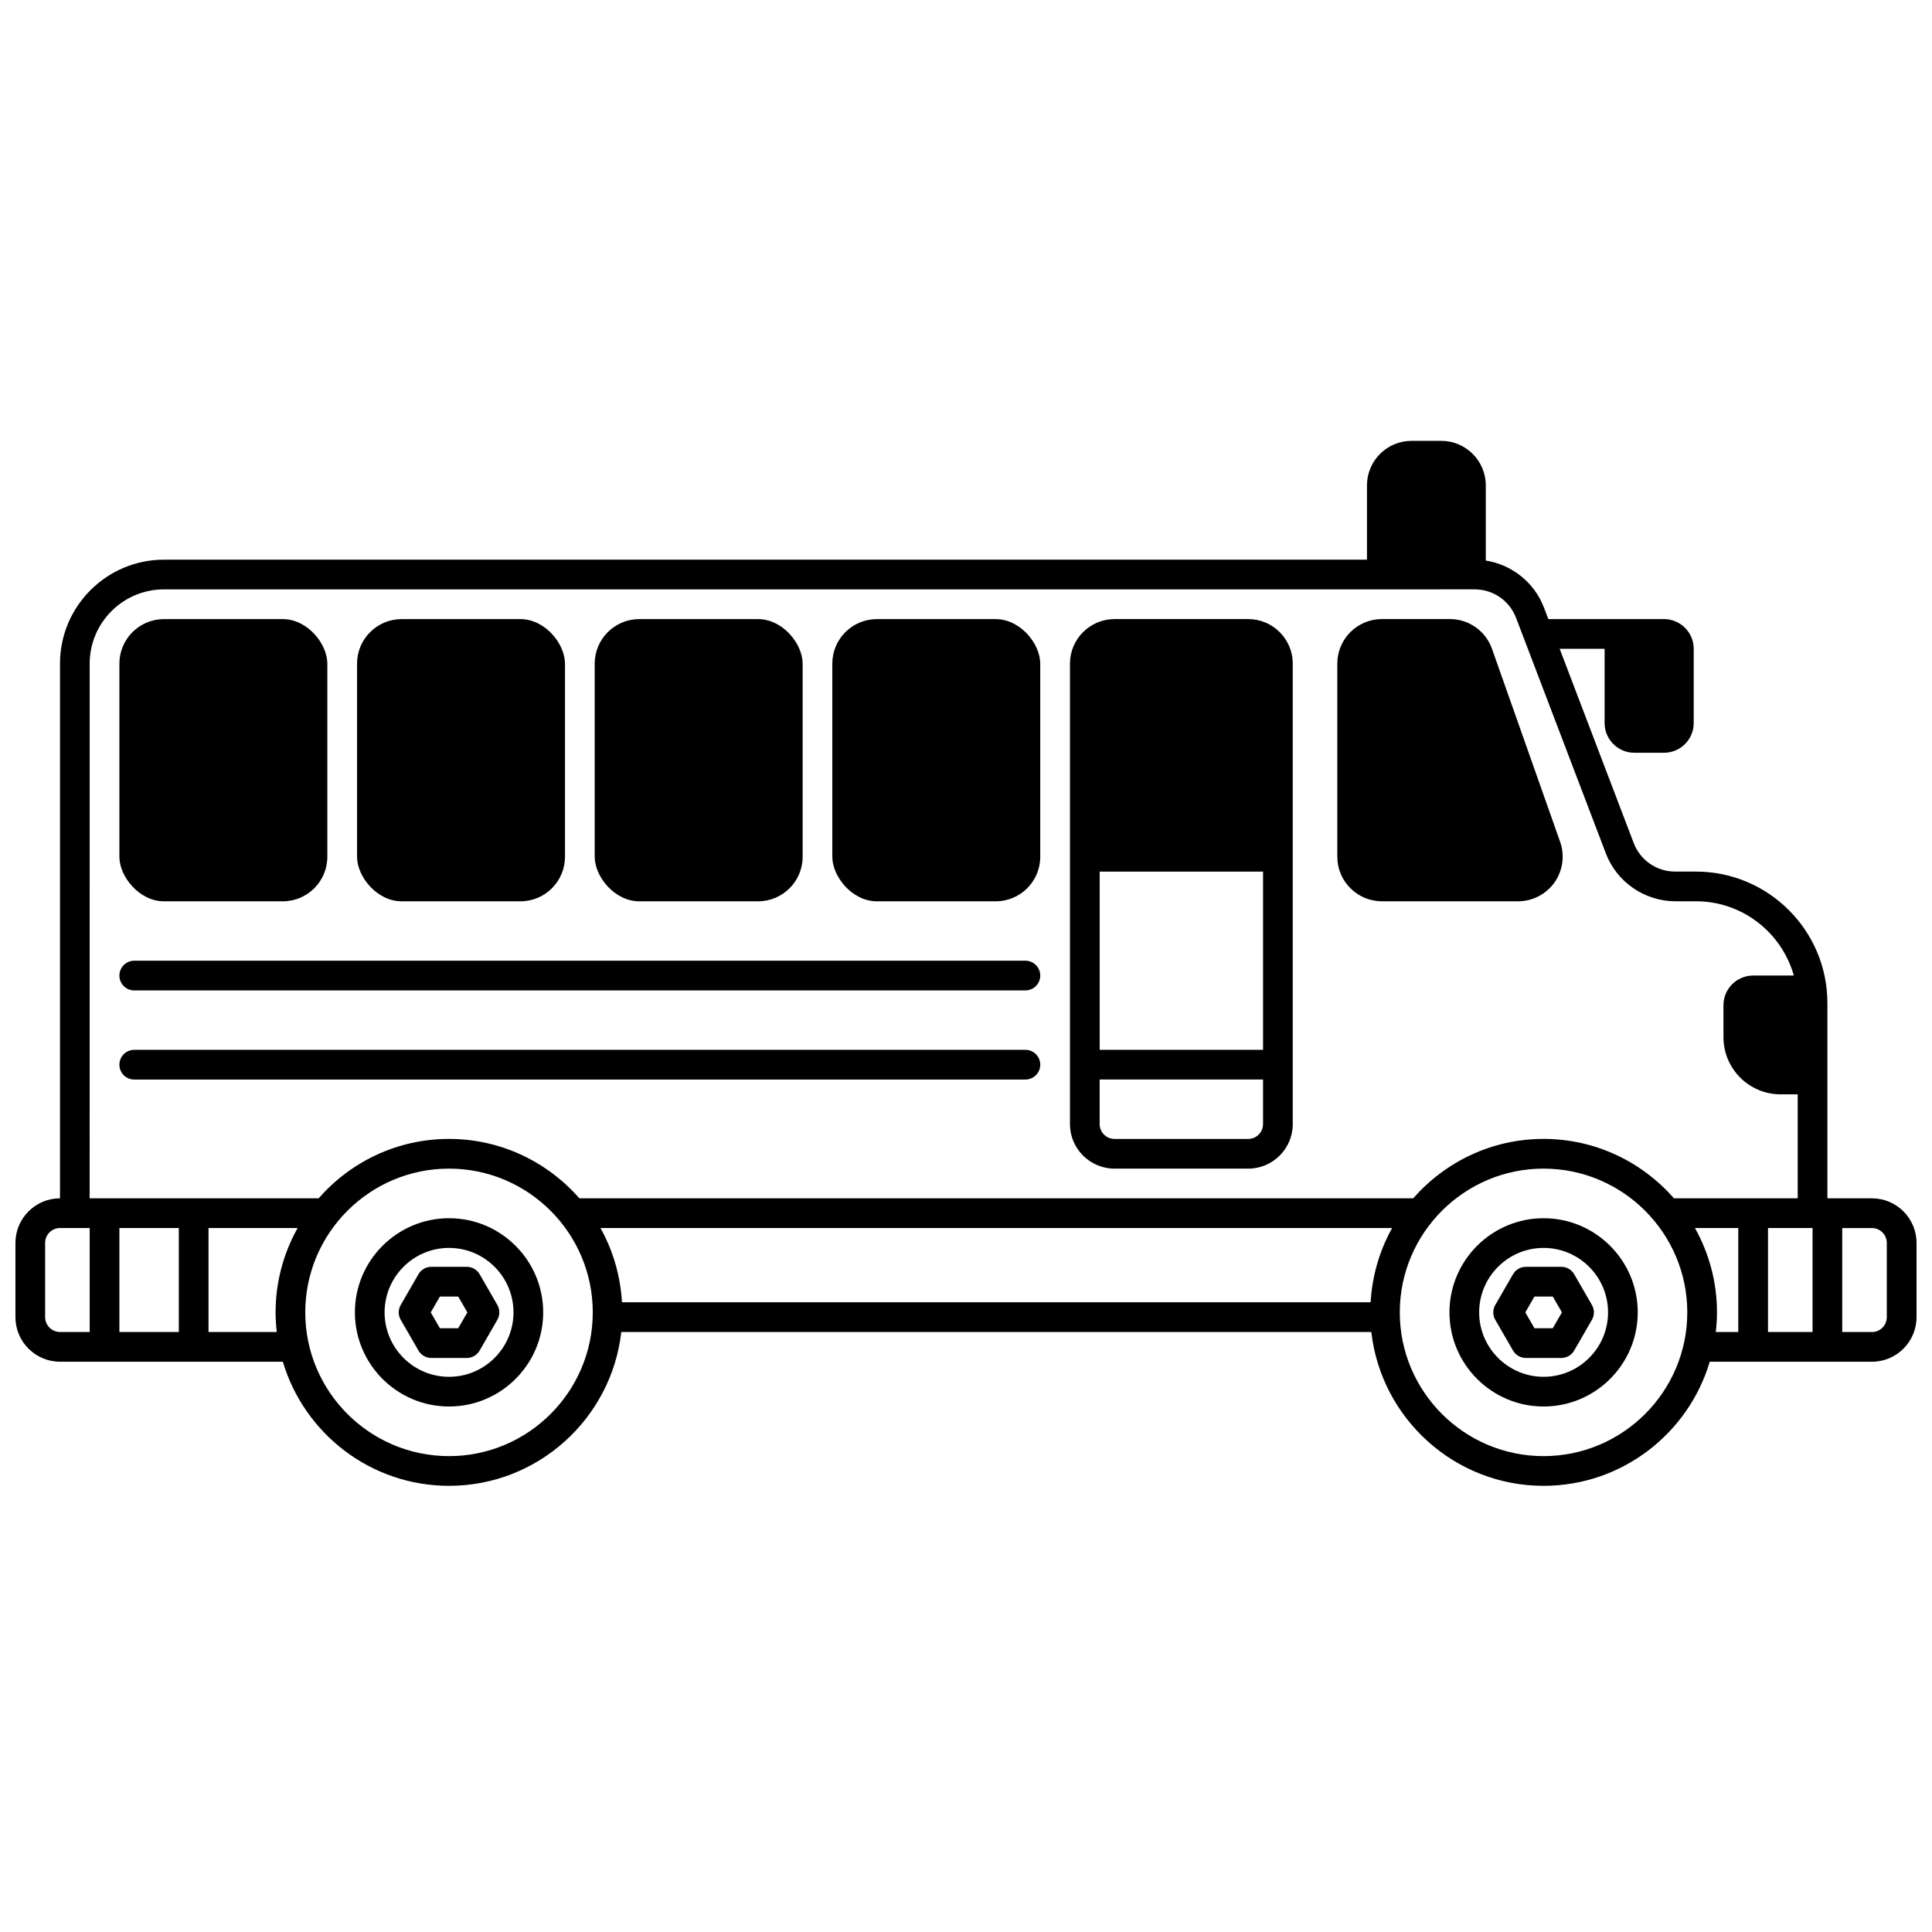 <?xml version="1.0" encoding="UTF-8"?>
<!-- The Best Svg Icon site in the world: iconSvg.co, Visit us! https://iconsvg.co -->
<svg width="800px" height="800px" version="1.1" viewBox="144 144 512 512" xmlns="http://www.w3.org/2000/svg">
 <defs>
  <clipPath id="a">
   <path d="m148.09 260h503.81v278h-503.81z"/>
  </clipPath>
 </defs>
 <path d="m510.21 382.85h36.105c3.824 0 7.43-1.867 9.641-4.992 2.211-3.121 2.769-7.141 1.5-10.75l-18.062-51.168c-1.664-4.715-6.141-7.879-11.137-7.879h-18.047c-6.512 0-11.809 5.297-11.809 11.809v51.168c0 6.512 5.297 11.809 11.809 11.809z"/>
 <path d="m439.36 453.7h35.426c6.512 0 11.809-5.297 11.809-11.809v-122.02c0-6.512-5.297-11.809-11.809-11.809h-35.426c-6.512 0-11.809 5.297-11.809 11.809v122.02c0 6.512 5.297 11.809 11.809 11.809zm35.426-7.871h-35.426c-2.172 0-3.938-1.766-3.938-3.938v-11.809h43.297v11.809c0 2.168-1.762 3.938-3.938 3.938zm3.938-70.848v47.23h-43.297v-47.23z"/>
 <path d="m376.38 308.07h31.488c6.519 0 11.809 6.519 11.809 11.809v51.168c0 6.519-5.285 11.809-11.809 11.809h-31.488c-6.519 0-11.809-6.519-11.809-11.809v-51.168c0-6.519 5.285-11.809 11.809-11.809z"/>
 <path d="m313.41 308.07h31.488c6.519 0 11.809 6.519 11.809 11.809v51.168c0 6.519-5.285 11.809-11.809 11.809h-31.488c-6.519 0-11.809-6.519-11.809-11.809v-51.168c0-6.519 5.285-11.809 11.809-11.809z"/>
 <path d="m250.43 308.07h31.488c6.519 0 11.809 6.519 11.809 11.809v51.168c0 6.519-5.285 11.809-11.809 11.809h-31.488c-6.519 0-11.809-6.519-11.809-11.809v-51.168c0-6.519 5.285-11.809 11.809-11.809z"/>
 <path d="m187.45 308.07h31.488c6.519 0 11.809 6.519 11.809 11.809v51.168c0 6.519-5.285 11.809-11.809 11.809h-31.488c-6.519 0-11.809-6.519-11.809-11.809v-51.168c0-6.519 5.285-11.809 11.809-11.809z"/>
 <g clip-path="url(#a)">
  <path d="m640.09 461.57h-11.809v-51.758c0-19.207-15.625-34.832-34.832-34.832h-5.477c-4.957 0-9.289-2.988-11.043-7.625l-19.602-51.418h11.91v19.68c0 4.34 3.531 7.871 7.871 7.871h7.871c4.34 0 7.871-3.531 7.871-7.871v-19.68c0-4.34-3.531-7.871-7.871-7.871h-30.656l-1.16-3.047c-2.523-6.652-8.504-11.391-15.414-12.465v-19.914c0-6.512-5.297-11.809-11.809-11.809h-7.871c-6.512 0-11.809 5.297-11.809 11.809v19.68h-318.81c-15.188 0-27.551 12.359-27.551 27.551v141.7c-6.512 0-11.809 5.297-11.809 11.809v19.68c0 6.512 5.297 11.809 11.809 11.809h59.055c5.648 18.992 23.242 32.891 44.043 32.891 23.586 0 43.055-17.863 45.648-40.762h198.77c2.594 22.898 22.062 40.762 45.645 40.762 20.801 0 38.395-13.898 44.043-32.891h42.988c6.512 0 11.809-5.297 11.809-11.809v-19.68c0-6.512-5.297-11.809-11.809-11.809zm-15.742 7.871v27.551h-11.809v-27.551zm-456.58-149.57c0-10.852 8.828-19.68 19.68-19.68l347.31-0.004c4.957 0 9.289 2.988 11.043 7.625l23.766 62.336c2.879 7.598 10.273 12.699 18.406 12.699h5.477c12.34 0 22.746 8.344 25.934 19.68h-10.781c-4.34 0-7.871 3.531-7.871 7.871v8.469c0 8.352 6.793 15.145 15.145 15.145h4.535v27.551h-32.801c-8.43-9.629-20.773-15.742-34.547-15.742-13.773 0-26.117 6.117-34.547 15.742l-220.98 0.004c-8.43-9.629-20.777-15.742-34.551-15.742-13.773 0-26.117 6.117-34.547 15.742h-60.676zm135.36 149.57h209.8c-3.289 5.887-5.285 12.57-5.699 19.68l-198.4-0.004c-0.414-7.109-2.41-13.793-5.699-19.68zm-111.74 0v27.551l-15.746-0.004v-27.551h15.742zm-35.426 23.617v-19.68c0-2.168 1.762-3.938 3.938-3.938h7.871v27.551l-7.871-0.004c-2.172 0-3.938-1.766-3.938-3.938zm43.297 3.938v-27.551h23.609c-3.703 6.625-5.832 14.238-5.832 22.348 0 1.758 0.121 3.492 0.316 5.203zm63.734 32.891c-21.004 0-38.094-17.086-38.094-38.094 0-21.008 17.09-38.094 38.094-38.094s38.098 17.09 38.098 38.094c0 21.004-17.09 38.094-38.098 38.094zm290.06 0c-21.004 0-38.094-17.086-38.094-38.094 0-21.008 17.09-38.094 38.094-38.094s38.094 17.09 38.094 38.094c0 21.004-17.09 38.094-38.094 38.094zm40.133-60.441h11.477v27.551h-5.961c0.191-1.711 0.316-3.441 0.316-5.203 0-8.113-2.129-15.727-5.832-22.348zm50.836 23.617c0 2.168-1.762 3.938-3.938 3.938h-7.871v-27.551h7.871c2.172 0 3.938 1.766 3.938 3.938v19.68z"/>
 </g>
 <path d="m263 466.84c-13.758 0-24.949 11.195-24.949 24.949 0 13.758 11.195 24.949 24.949 24.949 13.758 0 24.953-11.195 24.953-24.949 0-13.758-11.195-24.949-24.953-24.949zm0 42.027c-9.418 0-17.078-7.66-17.078-17.078s7.66-17.078 17.078-17.078c9.418 0 17.082 7.664 17.082 17.078 0 9.414-7.664 17.078-17.082 17.078z"/>
 <path d="m267.7 479.72h-9.398c-1.406 0-2.707 0.746-3.41 1.969l-4.695 8.141c-0.703 1.219-0.703 2.715 0 3.938l4.695 8.137c0.703 1.219 2.004 1.969 3.41 1.969h9.398c1.406 0 2.707-0.746 3.41-1.969l4.695-8.137c0.703-1.219 0.703-2.715 0-3.938l-4.695-8.141c-0.703-1.219-2.004-1.969-3.41-1.969zm-2.269 16.277h-4.852l-2.426-4.199 2.426-4.203h4.852l2.426 4.203z"/>
 <path d="m553.07 466.84c-13.758 0-24.949 11.195-24.949 24.949 0 13.758 11.195 24.949 24.949 24.949 13.758 0 24.949-11.195 24.949-24.949 0-13.758-11.195-24.949-24.949-24.949zm0 42.027c-9.418 0-17.078-7.66-17.078-17.078s7.66-17.078 17.078-17.078c9.418 0 17.078 7.664 17.078 17.078 0 9.414-7.66 17.078-17.078 17.078z"/>
 <path d="m557.77 479.72h-9.398c-1.406 0-2.707 0.746-3.41 1.969l-4.699 8.141c-0.703 1.219-0.703 2.719 0 3.938l4.699 8.137c0.703 1.219 2.004 1.969 3.41 1.969h9.398c1.406 0 2.707-0.746 3.41-1.969l4.695-8.137c0.703-1.219 0.703-2.715 0-3.938l-4.695-8.141c-0.703-1.219-2.004-1.969-3.41-1.969zm-2.269 16.277h-4.852l-2.426-4.199 2.426-4.203h4.852l2.426 4.203z"/>
 <path d="m179.58 406.47h236.16c2.176 0 3.938-1.762 3.938-3.938 0-2.172-1.758-3.938-3.938-3.938l-236.16 0.004c-2.176 0-3.938 1.762-3.938 3.938 0 2.172 1.758 3.938 3.938 3.938z"/>
 <path d="m415.74 430.09c2.176 0 3.938-1.762 3.938-3.938 0-2.172-1.758-3.938-3.938-3.938l-236.16 0.004c-2.176 0-3.938 1.762-3.938 3.938 0 2.172 1.758 3.938 3.938 3.938h236.16z"/>
</svg>